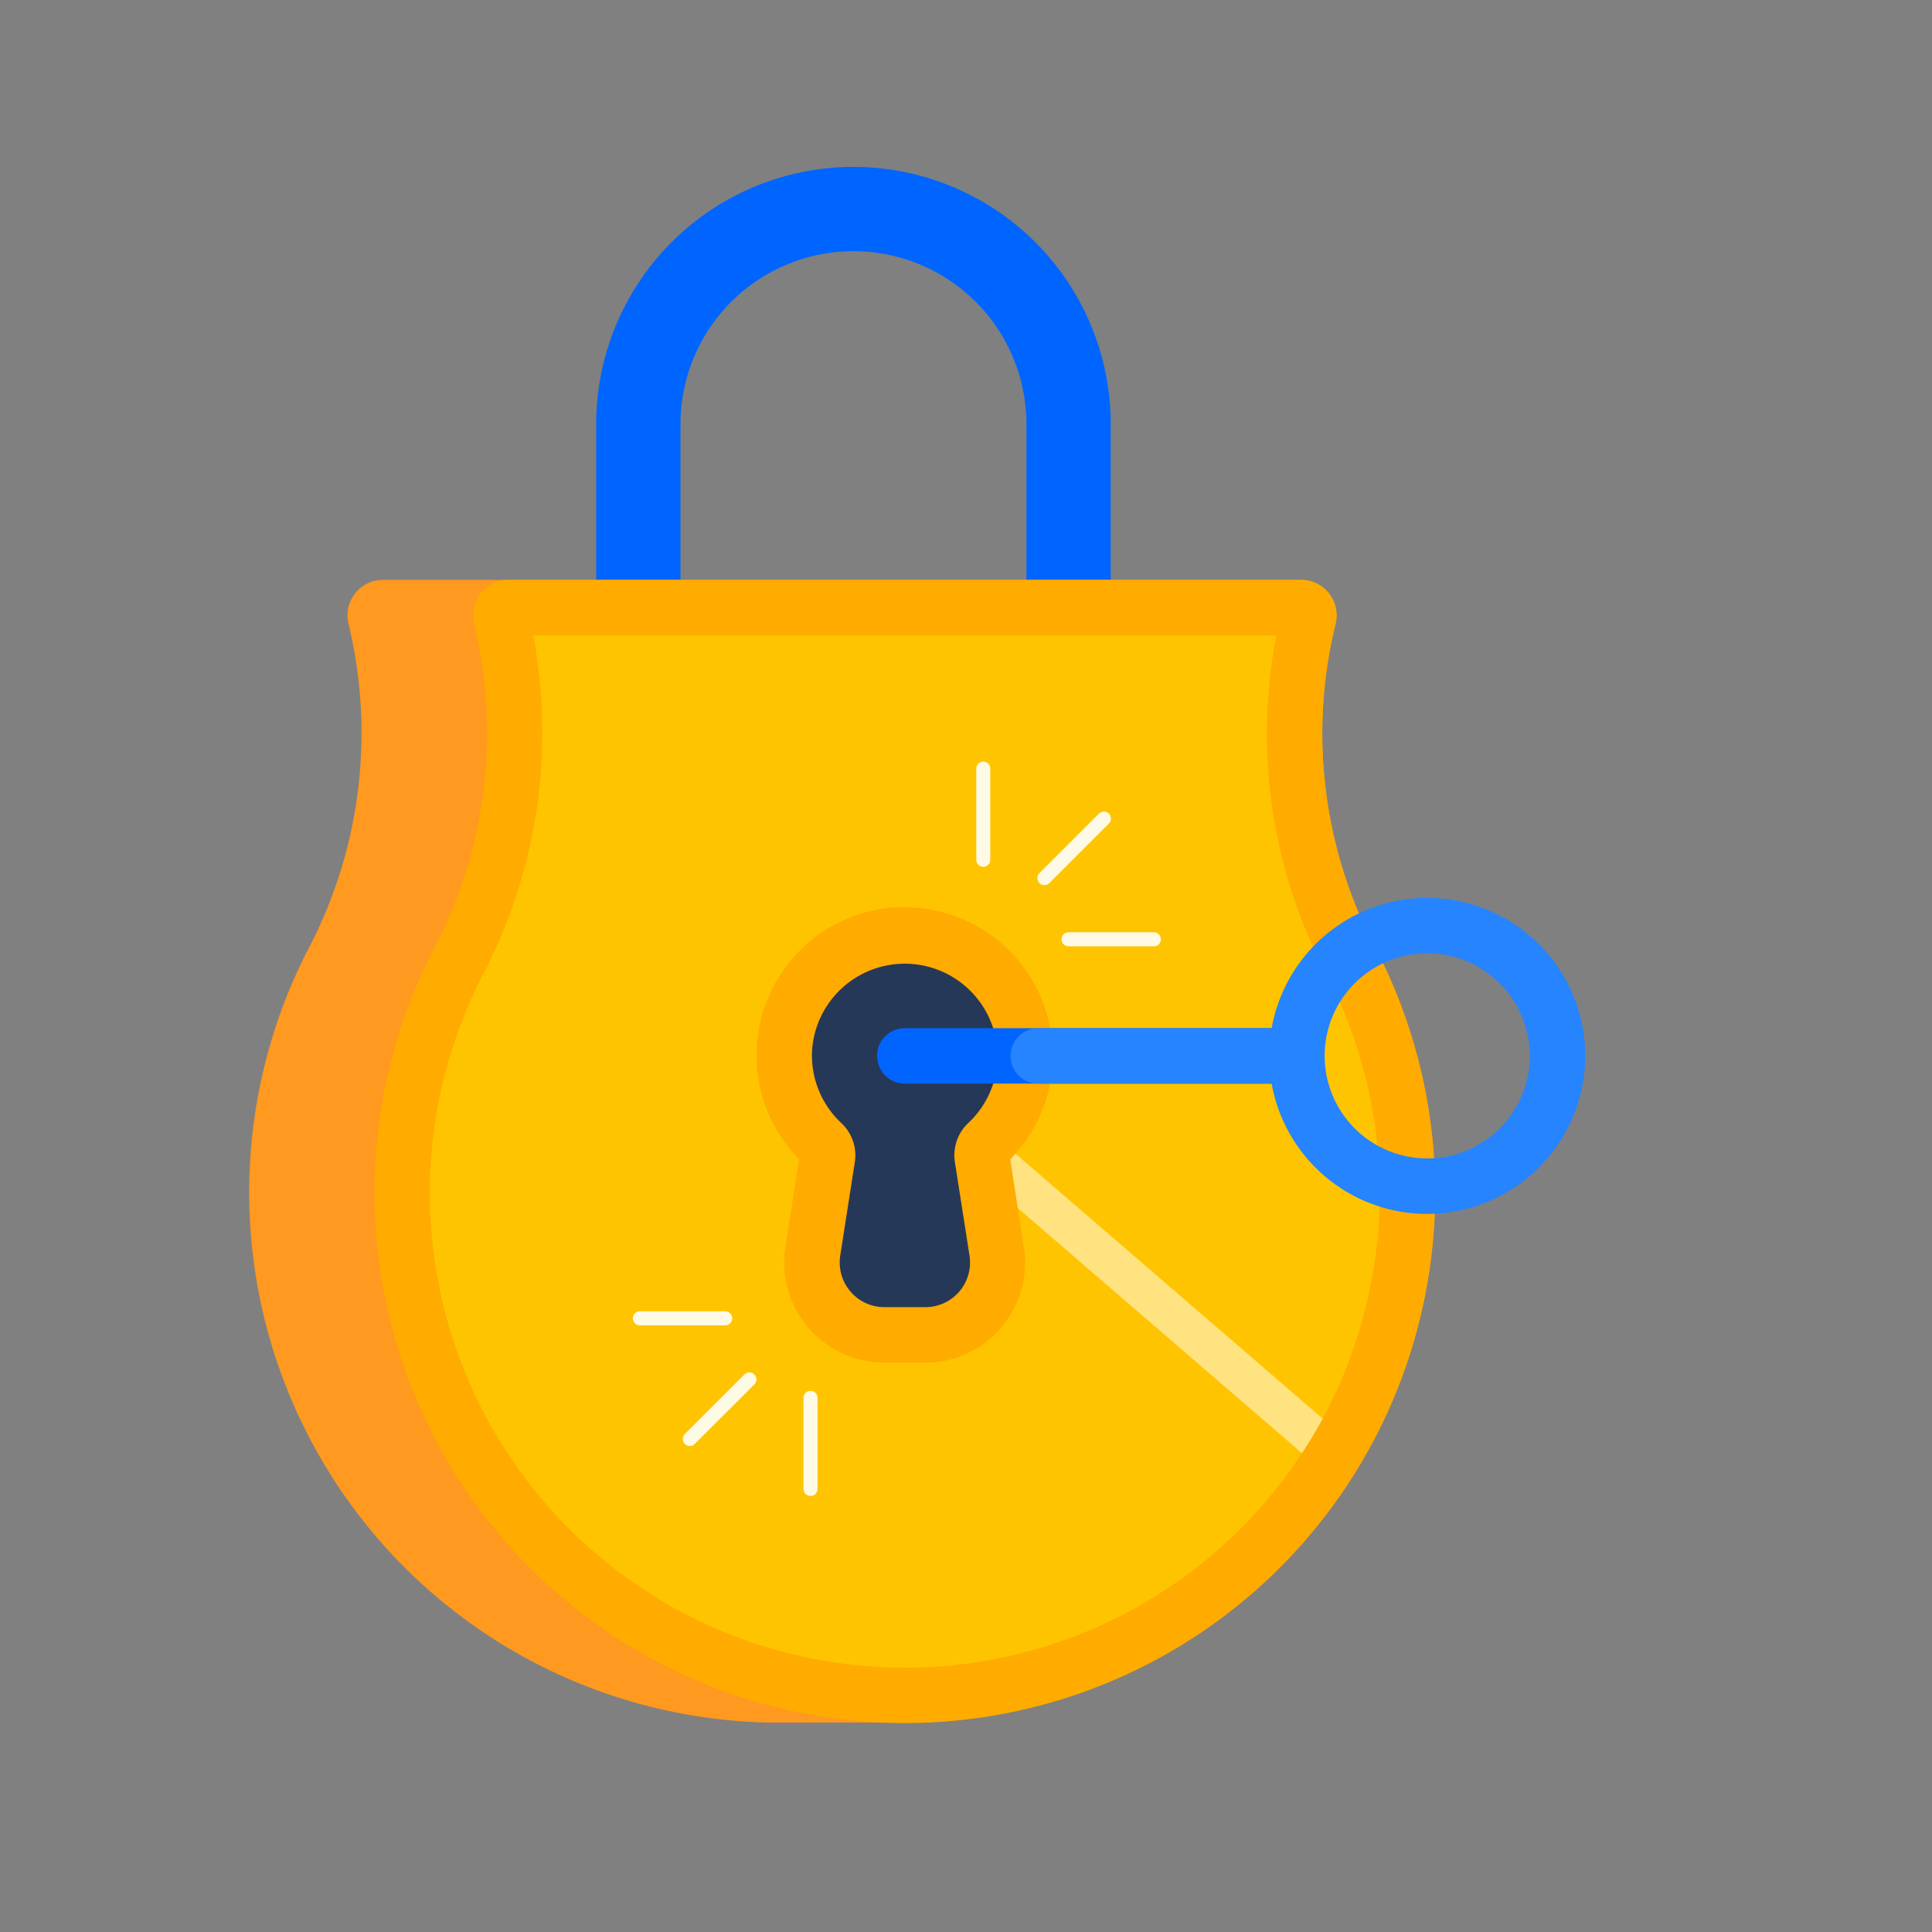 <svg xmlns="http://www.w3.org/2000/svg" width="275" height="275" viewBox="0 0 275 275"><rect x="0" y="0" width="275" height="275" fill="#808080" stroke="none"/><title>Spot-ALL-Clipped-newlogo copy-1</title><g style="isolation:isolate"><g id="Objects"><path d="M158.1,143.29H84.86V60.38a36.62,36.62,0,0,1,73.24,0Zm-61.24-12H146.1V60.38a24.62,24.62,0,0,0-49.24,0Z" style="fill:#0065ff"/><path d="M195.76,134.93a65.5,65.5,0,0,1-5.66-46.12h0a5.05,5.05,0,0,0-4.9-6.27H54.51a5.05,5.05,0,0,0-4.9,6.27h0a66.15,66.15,0,0,1-5.78,46.37,75.49,75.49,0,0,0,65.21,110H126.9a75.49,75.49,0,0,0,68.86-110.29Z" style="fill:#ff991f"/><path d="M190.1,88.81h0a5.05,5.05,0,0,0-4.9-6.27H72.37a5.05,5.05,0,0,0-4.9,6.27h0a66.15,66.15,0,0,1-5.78,46.37,75.49,75.49,0,1,0,134.07-.25A65.5,65.5,0,0,1,190.1,88.81Z" style="fill:#ffab00"/><path id="_Path_" data-name="&lt;Path&gt;" d="M128.79,237.36l-1.7,0a67.6,67.6,0,0,1-58.4-98.54,74.38,74.38,0,0,0,7.21-48.38H181.67a73.49,73.49,0,0,0,7.1,48.16,67.6,67.6,0,0,1-60,98.78Z" style="fill:#ffc400"/><path d="M188.27,201.93,119.94,143l-3.69,4.28,69.07,59.56Q186.9,204.44,188.27,201.93Z" style="fill:#ffe380;mix-blend-mode:multiply"/><path d="M125.87,193.95a14.25,14.25,0,0,1-14.08-16.44L113.74,165a21.09,21.09,0,0,1,14.05-35.86l1,0a21.09,21.09,0,0,1,15,35.88l1.95,12.51a14.25,14.25,0,0,1-14.08,16.44Z" style="fill:#ffab00"/><path d="M142,150.22a13.16,13.16,0,0,1-4.22,9.67,6.31,6.31,0,0,0-1.85,5.6L138,178.72a6.36,6.36,0,0,1-6.28,7.34h-5.84a6.36,6.36,0,0,1-6.28-7.34l2.09-13.39a6.32,6.32,0,0,0-2-5.54,13.16,13.16,0,0,1-4.1-10.27,13.22,13.22,0,0,1,26.41.7Z" style="fill:#253858"/><path id="_Path_2" data-name="&lt;Path&gt;" d="M184.6,154.24H128.79a3.94,3.94,0,0,1,0-7.89H184.6a3.94,3.94,0,0,1,0,7.89Z" style="fill:#0065ff"/><path d="M188.54,150.3a3.94,3.94,0,0,0-3.94-3.94H147.79a3.94,3.94,0,1,0,0,7.89H184.6A3.94,3.94,0,0,0,188.54,150.3Z" style="fill:#2684ff"/><path d="M203.15,172.79a22.49,22.49,0,1,1,22.49-22.49A22.52,22.52,0,0,1,203.15,172.79Zm0-37.1a14.6,14.6,0,1,0,14.6,14.6A14.62,14.62,0,0,0,203.15,135.69Z" style="fill:#2684ff"/><line x1="91.08" y1="187.65" x2="103.22" y2="187.65" style="fill:none;stroke:#fffae5;stroke-linecap:round;stroke-miterlimit:10;stroke-width:2px"/><line x1="98.19" y1="204.82" x2="106.67" y2="196.35" style="fill:none;stroke:#fffae5;stroke-linecap:round;stroke-miterlimit:10;stroke-width:2px"/><line x1="115.37" y1="211.93" x2="115.37" y2="198.97" style="fill:none;stroke:#fffae5;stroke-linecap:round;stroke-miterlimit:10;stroke-width:2px"/><line x1="164.24" y1="133.7" x2="152.1" y2="133.7" style="fill:none;stroke:#fffae5;stroke-linecap:round;stroke-miterlimit:10;stroke-width:2px"/><line x1="157.13" y1="116.52" x2="148.66" y2="124.99" style="fill:none;stroke:#fffae5;stroke-linecap:round;stroke-miterlimit:10;stroke-width:2px"/><line x1="139.96" y1="109.41" x2="139.96" y2="122.38" style="fill:none;stroke:#fffae5;stroke-linecap:round;stroke-miterlimit:10;stroke-width:2px"/></g></g></svg>